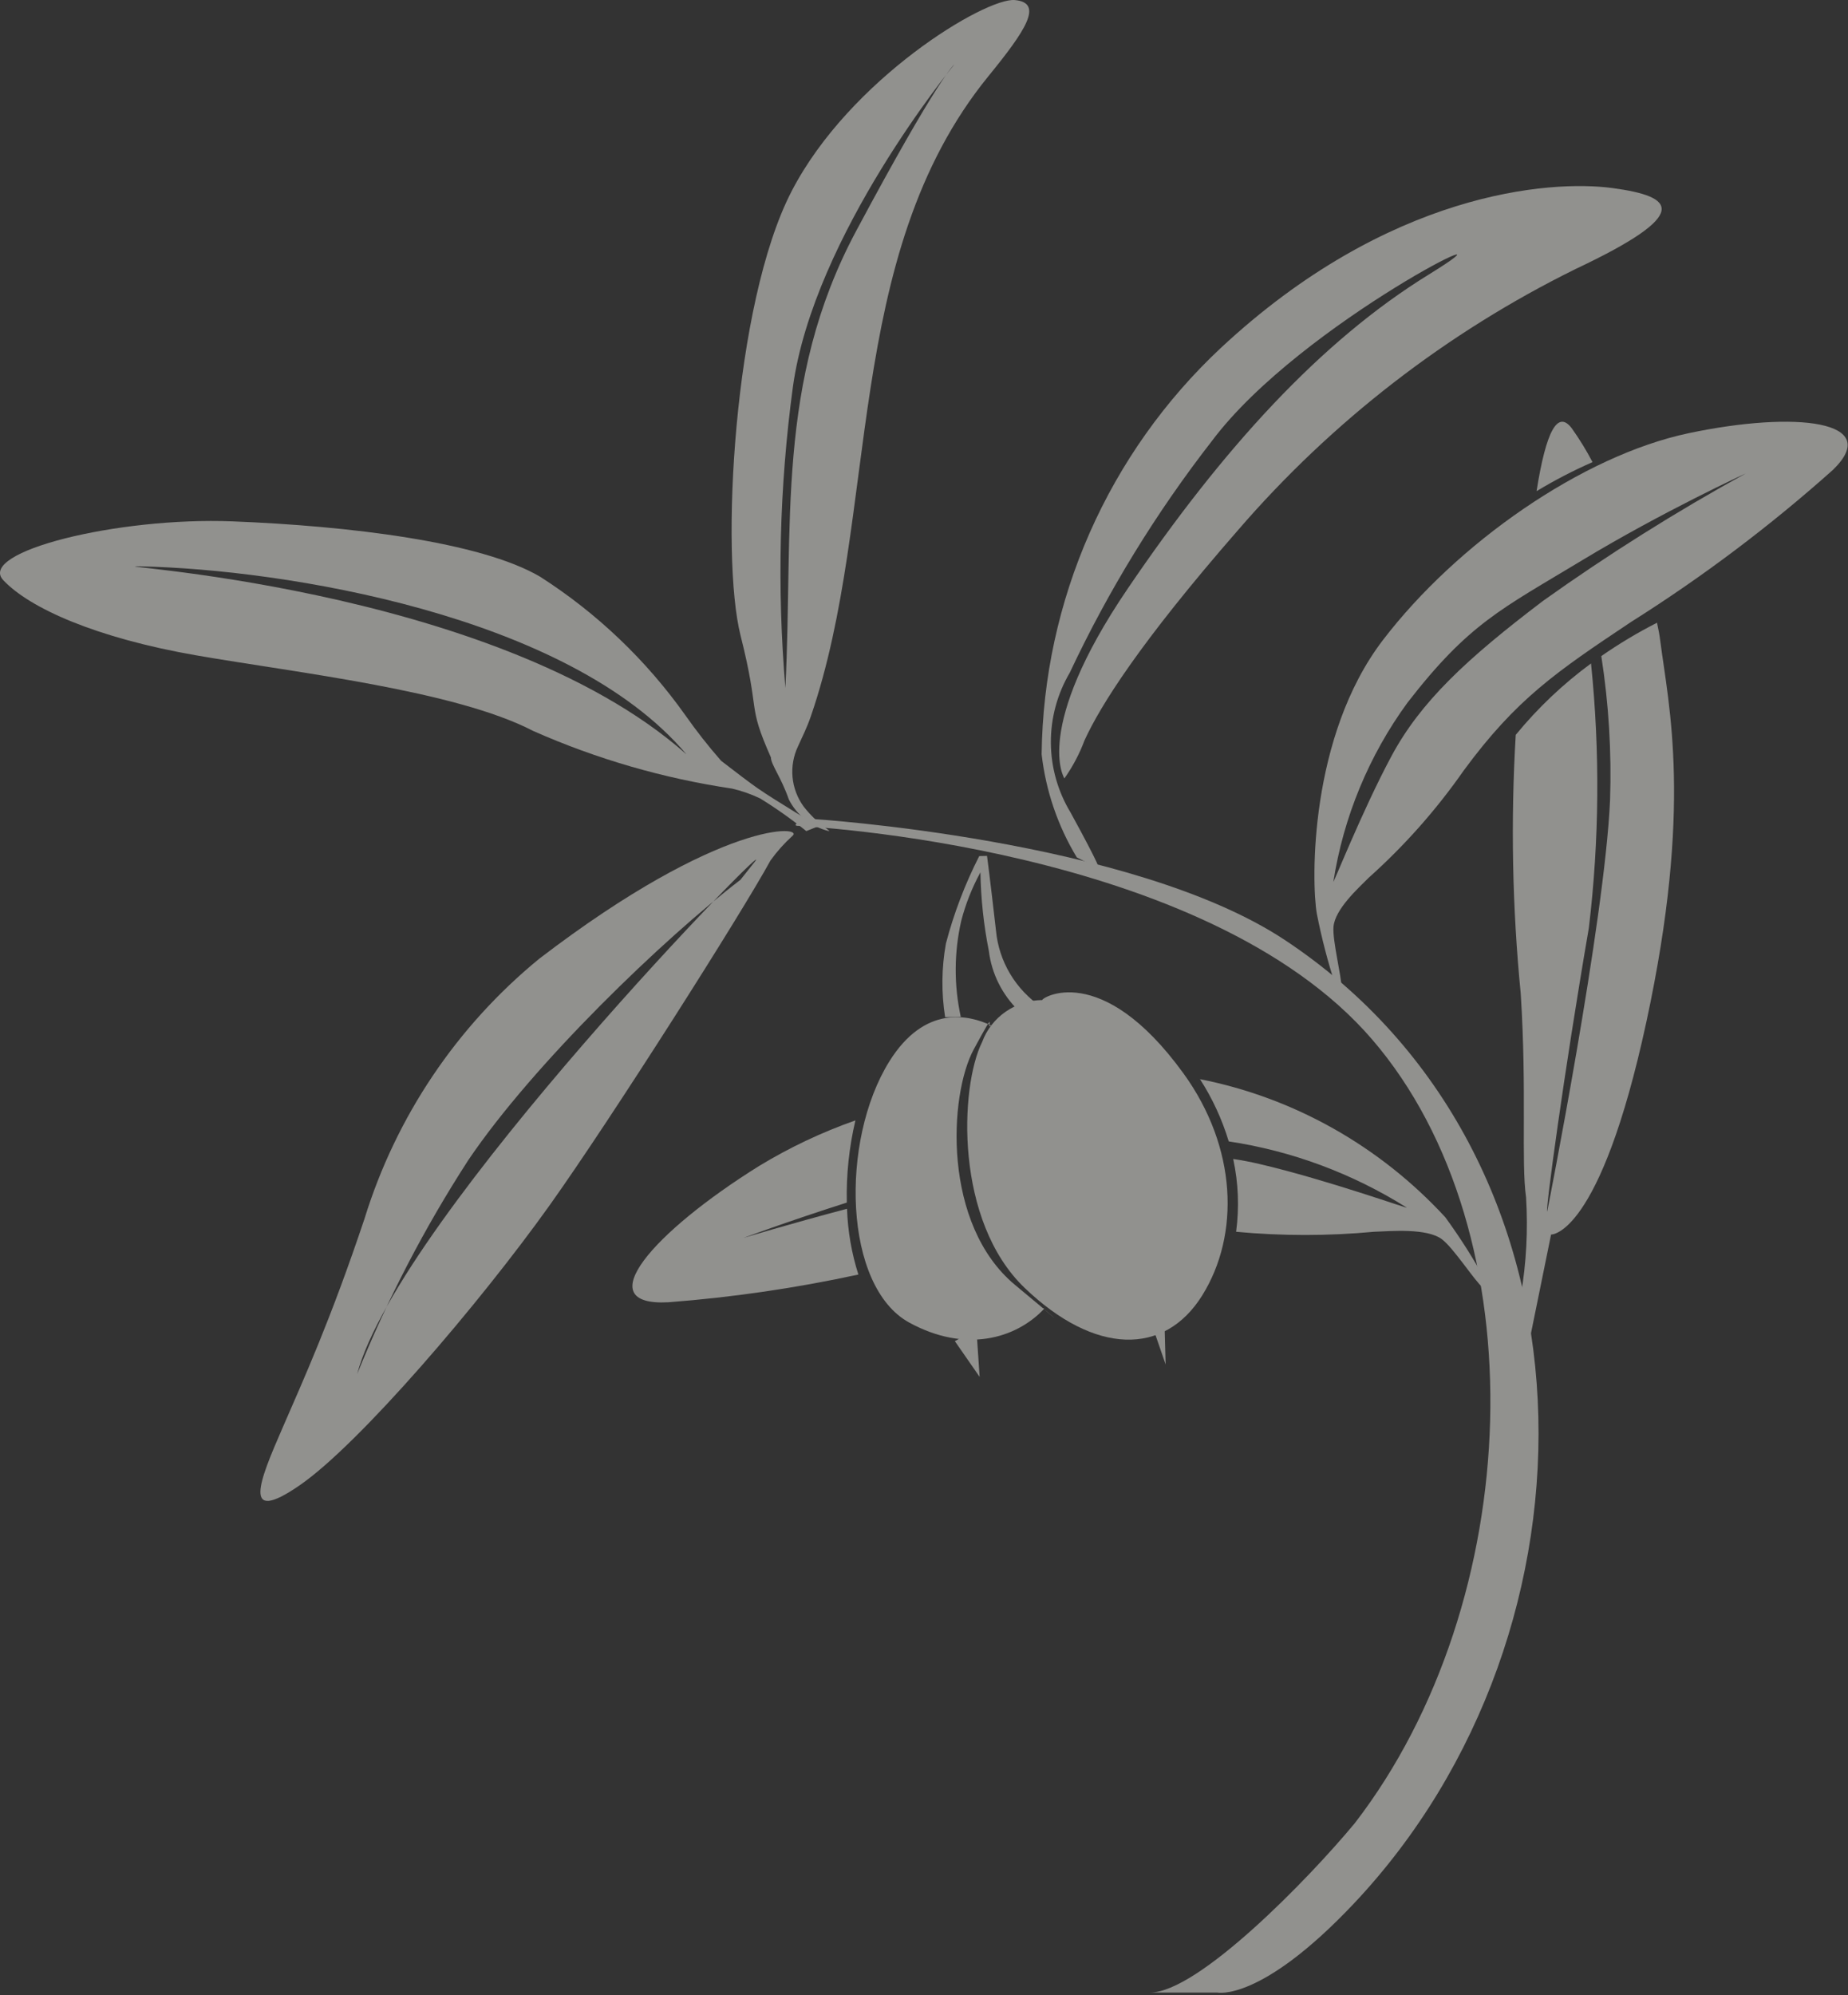 <svg xmlns="http://www.w3.org/2000/svg" width="378" height="408" viewBox="0 0 378 408" fill="none"><rect x="0" y="0" width="378" height="408" fill="#333333" stroke="none"/><g opacity="0.5"><path d="M262.817 192.219C231.581 171.518 166.002 167.45 166.002 167.45C164.609 167.147 161.738 168.771 163.083 168.864C164.428 168.956 246.547 172.883 280.674 212.559C314.796 252.235 312.069 327.476 277.118 372.804C267.633 384.254 245.054 407.44 235.213 407.44H248.991C248.991 407.44 257.848 409.408 276.83 389.339C329.689 333.451 329.189 236.2 262.817 192.219Z" fill="#F0EFEA"></path><path fill-rule="evenodd" clip-rule="evenodd" d="M110.313 196.031C93.428 209.852 80.99 228.352 74.555 249.217C67.588 270.007 62.175 281.878 57.69 292.21C53.205 302.543 49.164 312.095 61.334 303.685C73.505 295.276 98.037 266.607 112.386 246.509C125.013 228.805 151.897 186.436 157.598 175.951C158.899 174.14 160.386 172.472 162.035 170.972C164.843 168.793 147.752 167.384 110.313 196.031ZM151.453 179.905C135.86 191.815 109.111 217.502 95.8 237.202C86.844 251.037 79.225 265.697 73.048 280.981C81.583 248.785 160.803 168.178 154.275 176.351L151.453 179.905Z" fill="#F0EFEA"></path><path fill-rule="evenodd" clip-rule="evenodd" d="M157.704 154.919C152.686 143.593 155.63 146.403 151.479 129.955C147.328 113.506 150.003 62.159 161.903 39.139C173.803 16.12 201.631 -0.544 207.59 0.014C213.549 0.572 209.765 6.265 202.179 15.575C172.119 52.449 180.006 105.346 165.864 146.438C164.98 148.984 164.188 150.463 163.211 152.645C162.289 154.605 161.909 156.772 162.111 158.926C162.314 161.079 163.09 163.14 164.361 164.897C167.248 168.62 170.302 170.094 169.498 169.928C167.747 169.502 166.11 168.701 164.702 167.583C163.295 166.465 162.15 165.055 161.346 163.452C159.812 159.01 157.721 156.358 157.69 154.919H157.704ZM175.116 47.243C192.042 15.575 195.199 13.187 195.199 13.187C195.199 13.187 166.465 48.016 162.177 79.152C159.424 99.55 158.911 120.185 160.647 140.692C162.314 107.51 158.583 78.16 175.116 47.243Z" fill="#F0EFEA"></path><path fill-rule="evenodd" clip-rule="evenodd" d="M200.298 175.053C197.391 180.763 195.107 186.758 193.481 192.935C192.586 197.91 192.533 202.995 193.322 207.988L196.521 207.927C195.109 201.453 195.141 194.758 196.614 188.297C197.509 184.847 198.828 181.515 200.541 178.375C200.636 183.767 201.212 189.142 202.262 194.436C202.835 199.105 205.013 203.445 208.439 206.745L213.059 205.938C210.428 204.159 208.229 201.838 206.617 199.137C205.005 196.436 204.018 193.422 203.726 190.308C202.478 179.358 201.891 175.014 201.891 175.014L200.298 175.053Z" fill="#F0EFEA"></path><path fill-rule="evenodd" clip-rule="evenodd" d="M202.731 209.682C198.181 207.528 189.169 205.395 181.911 217.037C171.774 233.312 172.543 263.118 186 270.451C197.373 276.66 207.69 273.858 213.585 267.615C211.615 266.26 222.496 275.075 207.633 262.752C192.77 250.429 194.049 224.002 199.206 214.511C204.362 205.02 201.478 210.85 202.723 209.682" fill="#F0EFEA"></path><path fill-rule="evenodd" clip-rule="evenodd" d="M213.218 204.488C210.518 204.516 207.891 205.351 205.69 206.881C203.488 208.411 201.817 210.564 200.9 213.05C196.283 222.341 195.28 249.643 209.598 263.361C223.917 277.078 238.171 277.3 245.908 264.888C253.646 252.476 253.046 234.632 242.08 219.503C225.119 196.104 212.751 204.222 213.218 204.488Z" fill="#F0EFEA"></path><path fill-rule="evenodd" clip-rule="evenodd" d="M235.889 271.653L238.425 279.007L238.148 268.861C238.148 268.861 236.101 271.565 235.889 271.653Z" fill="#F0EFEA"></path><path fill-rule="evenodd" clip-rule="evenodd" d="M195.306 274.232L200.379 281.543L199.694 271.397C199.694 271.397 195.712 274.138 195.306 274.232Z" fill="#F0EFEA"></path><path fill-rule="evenodd" clip-rule="evenodd" d="M220.263 175.333C216.371 168.897 213.914 161.697 213.061 154.224C213.25 138.624 216.593 123.224 222.889 108.951C229.186 94.677 238.304 81.823 249.697 71.163C283.984 39.197 317.009 36.74 329.793 38.452C342.577 40.163 346.305 43.669 322.327 54.983C295.956 67.967 272.46 86.127 253.252 108.377C232.961 131.637 225.061 144.364 221.843 151.363C220.81 154.132 219.423 156.756 217.718 159.17C217.718 159.17 211.16 149.111 230.604 120.459C250.048 91.807 270.109 69.759 292.321 56.093C314.54 42.427 266.229 65.717 247.919 90.13C236.489 104.818 226.725 120.728 218.806 137.569C216.253 141.904 214.921 146.848 214.951 151.878C214.981 156.908 216.372 161.836 218.976 166.139C225.424 177.913 224.757 177.549 224.757 177.549L220.263 175.333Z" fill="#F0EFEA"></path><path fill-rule="evenodd" clip-rule="evenodd" d="M273.195 201.599C271.62 196.758 270.333 191.827 269.35 186.832C268.224 180.365 267.775 150.623 282.866 130.887C297.957 111.152 323.608 93.167 345.457 88.569C367.297 83.972 385.251 86.03 374.936 96.063C362.047 107.57 348.226 117.98 333.61 127.185C318.298 137.399 310.177 142.905 299.388 157.566C293.782 165.595 287.27 172.943 279.978 179.462C277.734 181.701 273.093 185.906 272.763 189.476C272.501 192.258 274.465 199.893 274.381 201.864C274.262 204.403 273.5 201.533 273.212 201.613L273.195 201.599ZM272.729 180.325C274.796 167.071 279.995 154.504 287.896 143.676C300.514 127.405 307.078 124.558 323.591 114.582C340.096 104.606 357.16 96.769 357.16 96.769C342.823 104.65 328.96 113.361 315.639 122.856C299.939 134.758 290.581 143.486 284.585 154.67C278.589 165.853 272.509 181.278 272.712 180.308" fill="#F0EFEA"></path><path fill-rule="evenodd" clip-rule="evenodd" d="M311.087 264.757L312.373 276.47L317.264 252.439C317.264 252.439 327.251 252.964 336.753 208.982C346.254 164.999 341.32 144.44 339.599 131.05C339.454 129.886 339.224 128.643 338.934 127.337C334.989 129.345 331.18 131.623 327.541 134.156C329.058 143.9 329.663 153.766 329.331 163.624C328.231 188.448 316.472 247.738 316.472 247.738C316.055 247.844 319.846 219.637 324.993 189.736C327.141 171.783 327.285 153.649 325.436 135.663C319.71 139.867 314.538 144.772 310.038 150.265C308.99 167.906 309.331 185.6 311.061 203.187C312.339 223.385 311.121 237.533 312.152 244.845C312.561 251.5 312.211 258.181 311.104 264.757H311.087ZM325.743 94.495C324.491 92.098 323.067 89.787 321.5 87.58C318.636 83.801 316.268 87.981 314.299 100.431C317.98 98.204 321.806 96.221 325.743 94.495Z" fill="#F0EFEA"></path><path fill-rule="evenodd" clip-rule="evenodd" d="M304.045 262.204C301.534 257.581 298.717 253.138 295.628 248.903C282.189 234.333 264.643 224.458 245.455 220.669C247.992 224.602 249.971 228.888 251.331 233.394C264.228 235.336 276.598 239.935 287.721 246.916C288.663 247.428 271.49 241.262 257.722 238.039C255.916 237.613 254.091 237.263 252.247 236.989C253.305 241.875 253.506 246.915 252.842 251.874C262.219 252.748 271.652 252.748 281.027 251.874C284.658 251.729 291.81 251.117 294.89 253.367C297.291 255.124 301.669 261.968 303.298 263.286C305.377 264.984 303.739 262.381 304.053 262.218L304.045 262.204ZM174.967 229.103C168.111 231.51 161.511 234.632 155.274 238.419C133.547 251.955 120.276 267.174 136.713 266.287C149.777 265.289 162.76 263.396 175.578 260.619C174.193 256.272 173.41 251.746 173.253 247.174C161.259 250.343 152.028 253.146 152.028 253.146C152.028 253.146 160.943 249.818 173.213 245.903C173.081 240.243 173.674 234.59 174.975 229.089" fill="#F0EFEA"></path><path fill-rule="evenodd" clip-rule="evenodd" d="M149.756 161.255C135.741 159.173 122.064 155.213 109.088 149.478C93.105 141.159 60.579 137.561 40.129 134.004C19.68 130.447 6.045 124.369 0.66 118.621C-4.726 112.874 23.924 105.684 47.583 106.611C71.244 107.538 98.353 110.768 110.504 117.944C122.119 125.378 132.204 135.001 140.207 146.287C142.475 149.514 144.913 152.615 147.509 155.578C150.569 157.939 153.446 160.125 154.911 161.143C158.906 163.907 167.404 168.942 167.404 168.942L164.922 169.94C161.911 167.513 158.751 165.279 155.462 163.252C153.636 162.383 151.723 161.713 149.756 161.255ZM29.03 115.817C15.529 115.517 100.772 119.083 140.415 154.253C116.205 125.582 57.604 116.453 29.03 115.817Z" fill="#F0EFEA"></path></g></svg>
